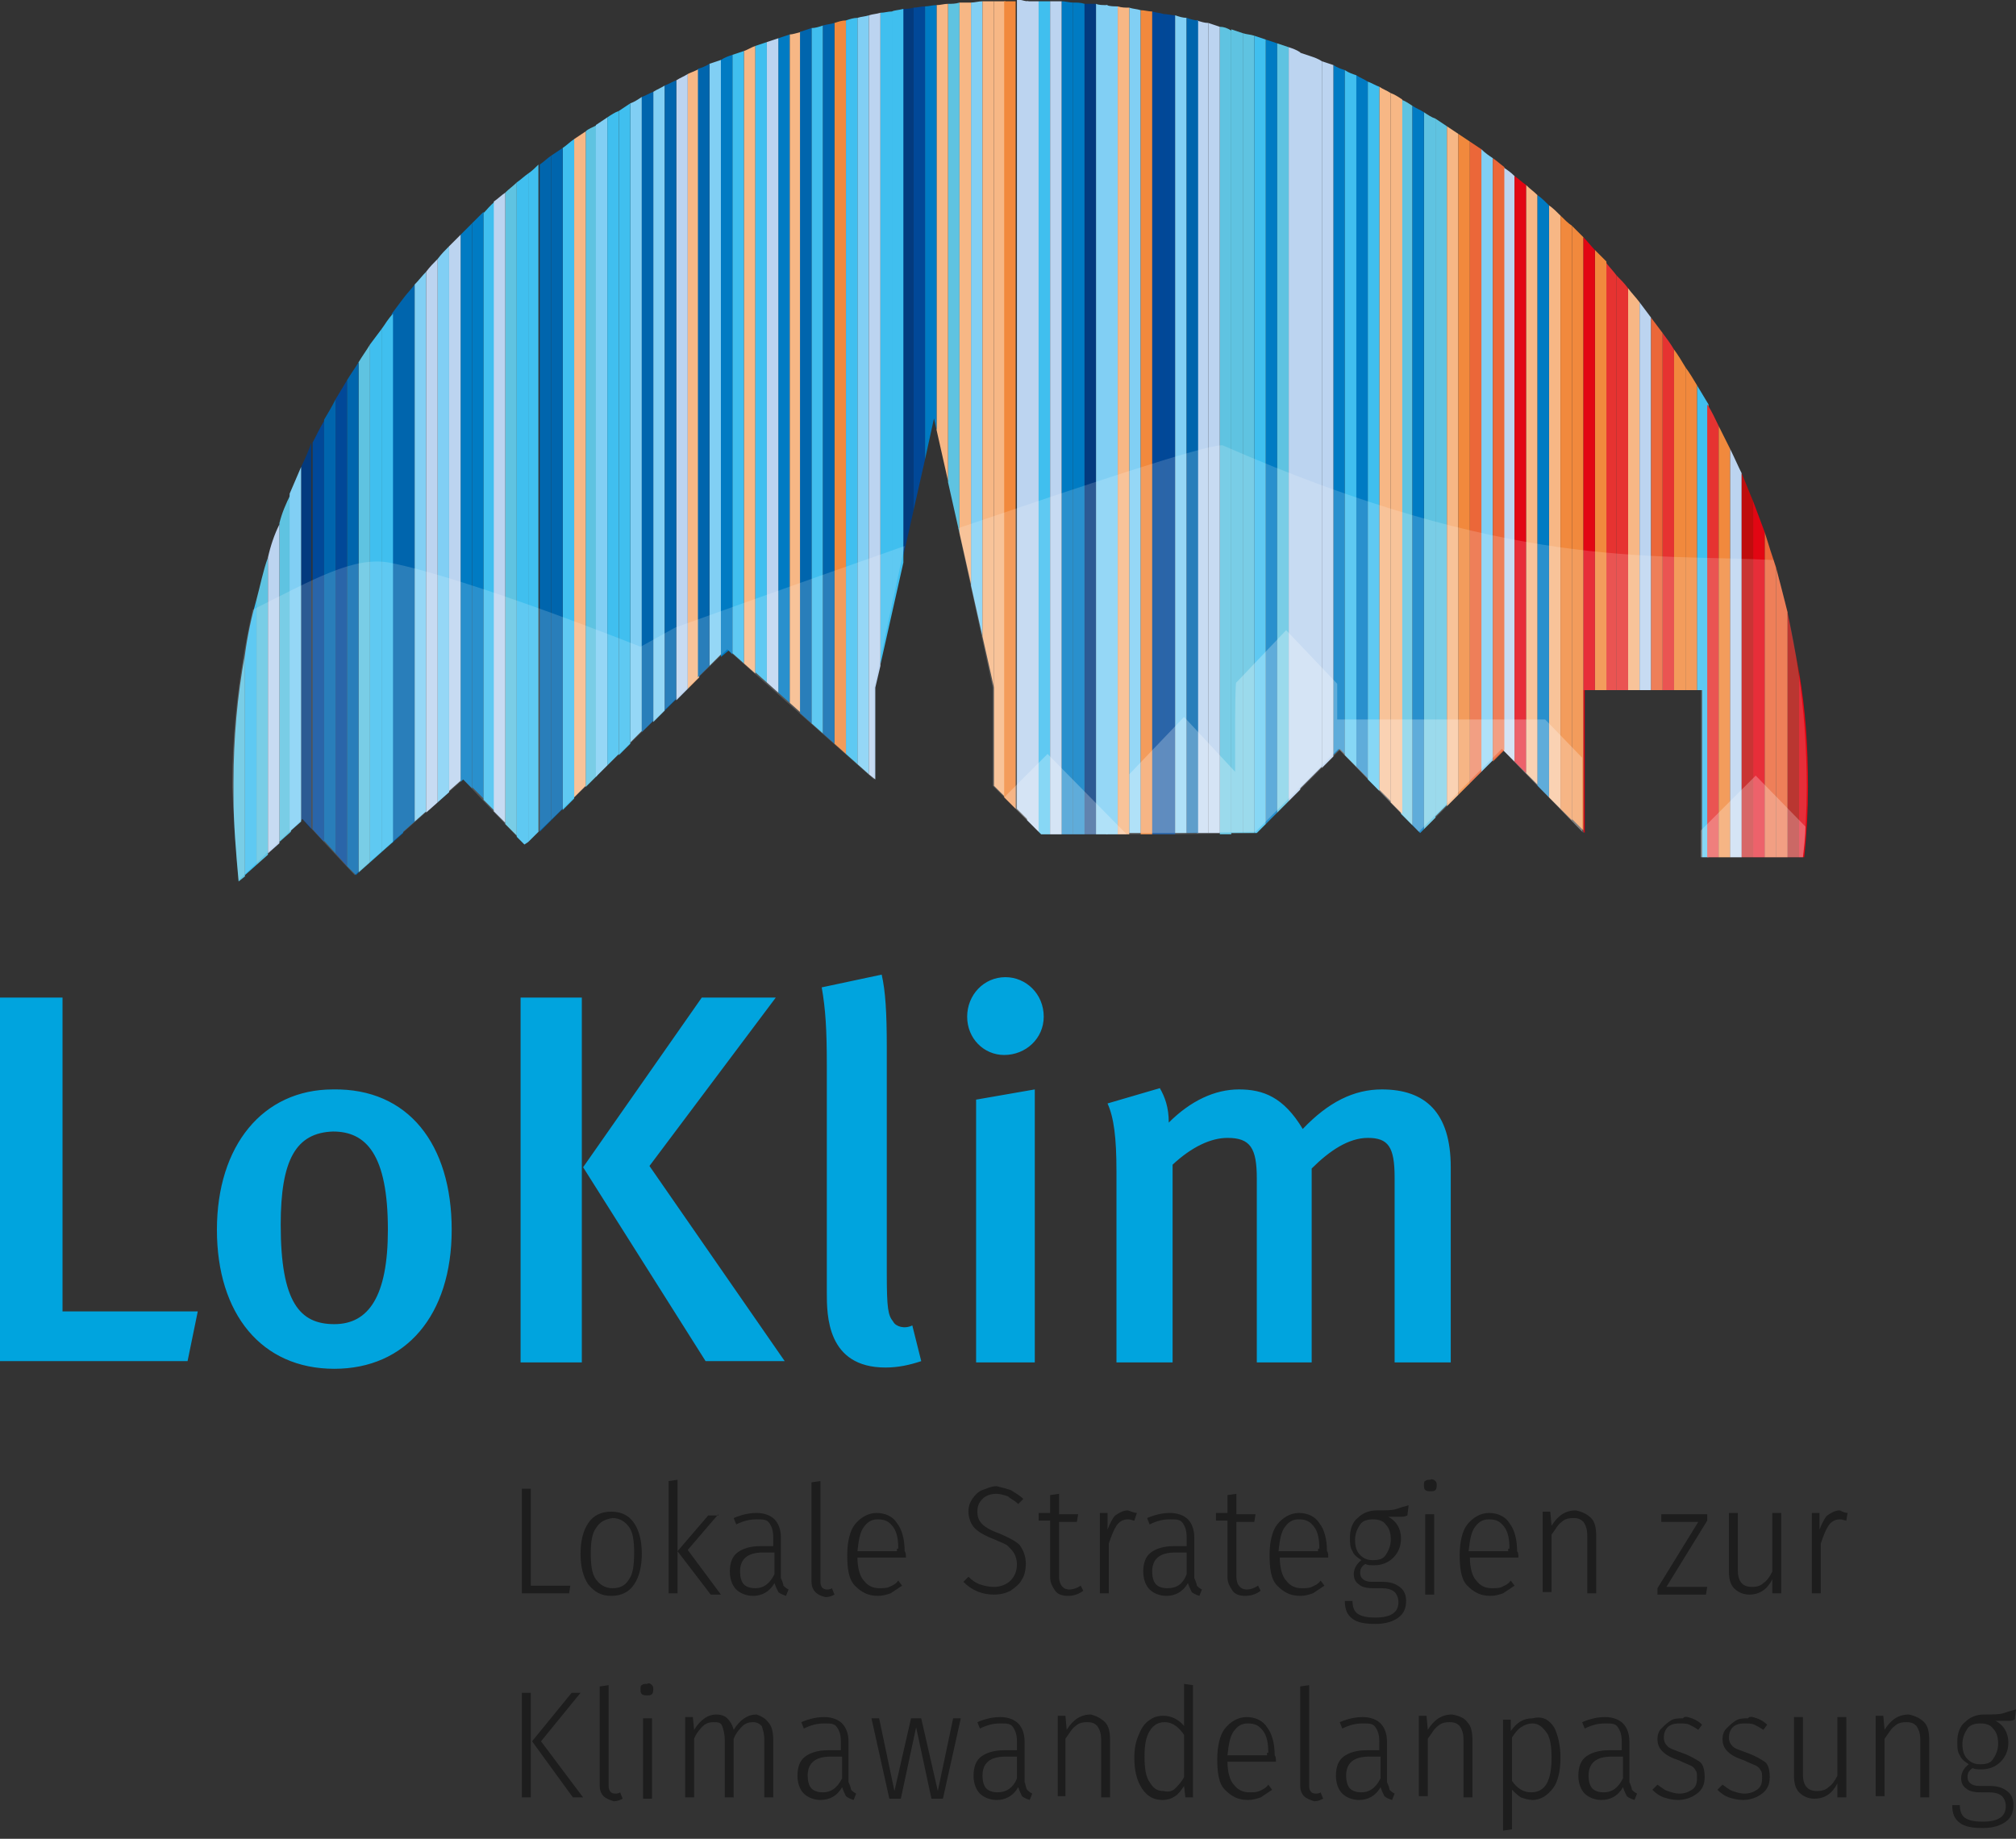 <svg width="228" height="208" viewBox="0 0 228 208" fill="none" xmlns="http://www.w3.org/2000/svg">
<rect x="0" y="0" width="228" height="208" fill="#333333" stroke="none"/>
<path d="M34.056 52.815V92.787L34.2 92.643L35.21 93.797V50.073C34.922 50.939 34.489 51.949 34.056 52.815Z" fill="#033A7E"/>
<path d="M35.354 50.073V93.797L36.653 95.24V47.62C36.22 48.342 35.787 49.208 35.354 50.073Z" fill="#014898"/>
<path d="M37.952 45.167V96.539L39.251 97.982V43.002C38.818 43.724 38.385 44.446 37.952 45.167Z" fill="#014898"/>
<path d="M44.301 35.499V95.385L45.6 94.23V33.767C45.167 34.344 44.734 34.922 44.301 35.499Z" fill="#0065AD"/>
<path d="M45.6 33.767V94.086L46.899 92.932V32.18C46.466 32.757 46.033 33.19 45.6 33.767Z" fill="#0065AD"/>
<path d="M52.094 26.552V88.458L52.382 88.17L53.392 89.18V25.253C52.959 25.686 52.526 26.119 52.094 26.552Z" fill="#007BC3"/>
<path d="M53.392 25.253V89.035L54.691 90.334V23.954C54.258 24.387 53.825 24.82 53.392 25.253Z" fill="#007BC3"/>
<path d="M88.025 4.329V78.357L89.324 79.511V3.896C88.891 4.04 88.458 4.185 88.025 4.329Z" fill="#007BC3"/>
<path d="M102.023 1.01V63.494L103.322 57.721V0.866C102.889 1.01 102.456 1.01 102.023 1.01Z" fill="#033A7E"/>
<path d="M103.321 0.866V57.721L104.62 51.949V0.721C104.187 0.721 103.754 0.866 103.321 0.866Z" fill="#014898"/>
<path d="M120.061 0.144V94.375H121.36V0.289C120.927 0.289 120.494 0.144 120.061 0.144Z" fill="#007BC3"/>
<path d="M121.359 0.289V94.375H122.658V0.433C122.225 0.289 121.792 0.289 121.359 0.289Z" fill="#007BC3"/>
<path d="M122.658 0.433V94.375H123.957V0.433C123.524 0.433 123.091 0.433 122.658 0.433Z" fill="#033A7E"/>
<path d="M130.306 1.299V94.375H131.605V1.587C131.172 1.443 130.739 1.443 130.306 1.299Z" fill="#014898"/>
<path d="M131.605 1.587V94.375H132.904V1.732C132.471 1.732 132.038 1.587 131.605 1.587Z" fill="#014898"/>
<path d="M143.149 4.473V93.22L144.448 91.921V4.906C144.015 4.762 143.582 4.618 143.149 4.473Z" fill="#007BC3"/>
<path d="M150.797 7.359V85.428L151.519 84.706L152.096 85.284V7.937C151.663 7.792 151.23 7.648 150.797 7.359Z" fill="#007BC3"/>
<path d="M153.395 8.514V86.727L154.694 88.025V9.236C154.261 8.947 153.828 8.803 153.395 8.514Z" fill="#007BC3"/>
<path d="M26.408 88.458V90.046C26.408 93.22 26.696 96.539 26.985 99.714L27.706 99.137V74.028C26.84 78.646 26.408 83.552 26.408 88.458Z" fill="#5FC3E1"/>
<path d="M29.005 67.823V97.838L30.304 96.684V63.061C29.727 64.648 29.438 66.236 29.005 67.823Z" fill="#5FC3E1"/>
<path d="M31.602 59.165V95.24L32.901 94.086V55.846C32.324 57 31.891 58.01 31.602 59.165Z" fill="#5FC3E1"/>
<path d="M40.549 40.982V98.704L41.848 97.549V38.962C41.415 39.684 40.982 40.261 40.549 40.982Z" fill="#5FC3E1"/>
<path d="M57.144 21.79V93.22L58.443 94.519V20.635C58.01 21.068 57.577 21.357 57.144 21.79Z" fill="#5FC3E1"/>
<path d="M66.235 14.863V89.035L67.534 87.737V14.142C66.957 14.43 66.524 14.575 66.235 14.863Z" fill="#5FC3E1"/>
<path d="M107.218 0.433V54.547L108.516 60.319V0.289C108.084 0.433 107.651 0.433 107.218 0.433Z" fill="#5FC3E1"/>
<path d="M137.954 3.03V94.375H139.253V3.463C138.82 3.175 138.387 3.03 137.954 3.03Z" fill="#5FC3E1"/>
<path d="M139.253 3.319V94.23H140.552V3.752C140.119 3.608 139.686 3.463 139.253 3.319Z" fill="#5FC3E1"/>
<path d="M140.552 3.752V94.23H141.851V4.04C141.418 3.896 140.985 3.896 140.552 3.752Z" fill="#5FC3E1"/>
<path d="M144.448 4.906V91.922L145.747 90.623V5.339C145.314 5.195 144.881 5.051 144.448 4.906Z" fill="#5FC3E1"/>
<path d="M158.446 11.256V92.066L159.744 93.365V11.977C159.311 11.689 158.878 11.4 158.446 11.256Z" fill="#5FC3E1"/>
<path d="M161.043 12.699V93.797L162.342 92.499V13.42C161.909 13.276 161.476 12.987 161.043 12.699Z" fill="#5FC3E1"/>
<path d="M162.342 13.42V92.354L163.641 91.056V14.286C163.208 13.997 162.775 13.709 162.342 13.42Z" fill="#5FC3E1"/>
<path d="M32.757 55.846V94.086L34.056 92.932V52.815C33.623 53.825 33.19 54.835 32.757 55.846Z" fill="#81CFF4"/>
<path d="M46.899 32.18V92.932L48.197 91.777V30.737C47.765 31.17 47.332 31.747 46.899 32.18Z" fill="#81CFF4"/>
<path d="M49.496 29.294V90.767L50.795 89.613V27.851C50.362 28.284 49.929 28.716 49.496 29.294Z" fill="#81CFF4"/>
<path d="M67.39 14.142V87.881L68.689 86.582V13.276C68.256 13.565 67.823 13.853 67.39 14.142Z" fill="#81CFF4"/>
<path d="M71.286 11.689V83.985L72.585 82.686V10.967C72.152 11.256 71.719 11.544 71.286 11.689Z" fill="#81CFF4"/>
<path d="M73.883 10.39V81.676L75.182 80.377V9.668C74.749 9.957 74.317 10.101 73.883 10.39Z" fill="#81CFF4"/>
<path d="M80.233 7.215V75.327L81.532 74.028V6.782C81.099 6.927 80.666 7.071 80.233 7.215Z" fill="#81CFF4"/>
<path d="M96.972 2.02V86.438L98.271 87.592V1.732C97.838 1.876 97.405 1.876 96.972 2.02Z" fill="#81CFF4"/>
<path d="M109.815 0.289V66.235L111.114 72.008V0.144C110.681 0.144 110.248 0.289 109.815 0.289Z" fill="#81CFF4"/>
<path d="M123.957 0.433V94.375H125.256V0.577C124.678 0.577 124.246 0.577 123.957 0.433Z" fill="#81CFF4"/>
<path d="M125.111 0.577V94.375H126.41V0.722C125.977 0.722 125.544 0.722 125.111 0.577Z" fill="#81CFF4"/>
<path d="M127.709 0.866V94.23H129.008V1.154C128.575 1.01 128.142 1.01 127.709 0.866Z" fill="#81CFF4"/>
<path d="M132.904 1.732V94.23H133.048H134.202V2.02C133.77 2.02 133.337 1.876 132.904 1.732Z" fill="#81CFF4"/>
<path d="M167.537 16.884V87.304L168.835 86.005V17.894C168.403 17.605 167.97 17.317 167.537 16.884Z" fill="#81CFF4"/>
<path d="M64.937 15.729V90.19L66.235 88.891V14.863C65.802 15.152 65.37 15.441 64.937 15.729Z" fill="#F7B785"/>
<path d="M77.78 8.37V77.924L79.078 76.625V7.792C78.501 8.081 78.068 8.225 77.78 8.37Z" fill="#F7B785"/>
<path d="M84.129 5.772V75.038L85.428 76.192V5.195C84.995 5.339 84.562 5.628 84.129 5.772Z" fill="#F7B785"/>
<path d="M89.324 3.896V79.511L90.623 80.666V3.608C90.046 3.752 89.613 3.896 89.324 3.896Z" fill="#F7B785"/>
<path d="M105.919 0.577V48.63L107.218 54.403V0.433C106.785 0.433 106.352 0.577 105.919 0.577Z" fill="#F7B785"/>
<path d="M108.516 0.289V60.319L109.815 66.091V0.289C109.382 0.289 108.949 0.289 108.516 0.289Z" fill="#F7B785"/>
<path d="M111.114 0.144V72.008L112.413 77.78V88.891V0.144C111.98 0.144 111.547 0.144 111.114 0.144Z" fill="#F7B785"/>
<path d="M112.413 0.144V88.891L113.711 90.19V0.144C113.134 0.144 112.701 0.144 112.413 0.144Z" fill="#F7B785"/>
<path d="M126.41 0.721V94.375H127.709V0.866C127.276 0.866 126.843 0.866 126.41 0.721Z" fill="#F7B785"/>
<path d="M155.992 9.813V89.324L157.291 90.623V10.534C156.858 10.245 156.425 10.101 155.992 9.813Z" fill="#F7B785"/>
<path d="M157.291 10.534V90.767L158.59 92.066V11.256C158.157 10.967 157.724 10.678 157.291 10.534Z" fill="#F7B785"/>
<path d="M163.64 14.286V91.2L164.939 89.901V15.152C164.506 14.863 164.073 14.575 163.64 14.286Z" fill="#F7B785"/>
<path d="M172.587 20.924V87.448L173.886 88.747V22.078C173.453 21.645 173.02 21.357 172.587 20.924Z" fill="#F7B785"/>
<path d="M175.185 23.233V90.19L176.483 91.489V24.387C176.051 23.954 175.618 23.521 175.185 23.233Z" fill="#F7B785"/>
<path d="M184.132 32.613V78.068H185.43V34.2C184.997 33.623 184.565 33.19 184.132 32.613Z" fill="#F7B785"/>
<path d="M27.706 74.028V98.992L29.005 97.838V67.823C28.428 69.843 27.995 71.863 27.706 74.028Z" fill="#40BFEF"/>
<path d="M41.848 38.962V97.549L43.147 96.395V37.23C42.714 37.808 42.281 38.385 41.848 38.962Z" fill="#40BFEF"/>
<path d="M43.147 37.23V96.395L44.446 95.24V35.499C43.868 36.076 43.58 36.653 43.147 37.23Z" fill="#40BFEF"/>
<path d="M54.691 24.099V90.478L55.99 91.777V22.8C55.413 23.233 55.124 23.666 54.691 24.099Z" fill="#40BFEF"/>
<path d="M58.443 20.635V94.663L59.309 95.529L59.742 95.24V19.625C59.309 19.914 58.876 20.347 58.443 20.635Z" fill="#40BFEF"/>
<path d="M59.742 19.625V95.241L60.896 94.086V18.615C60.608 18.904 60.175 19.337 59.742 19.625Z" fill="#40BFEF"/>
<path d="M63.638 16.739V91.633L64.937 90.334V15.729C64.504 16.018 64.071 16.451 63.638 16.739Z" fill="#40BFEF"/>
<path d="M68.689 13.276V86.582L69.987 85.284V12.554C69.554 12.699 69.121 12.987 68.689 13.276Z" fill="#40BFEF"/>
<path d="M69.987 12.554V85.428L71.286 84.129V11.688C70.853 11.977 70.42 12.266 69.987 12.554Z" fill="#40BFEF"/>
<path d="M82.83 6.205V73.884L84.129 75.038V5.772C83.696 5.916 83.263 6.061 82.83 6.205Z" fill="#40BFEF"/>
<path d="M85.428 5.195V76.048L86.727 77.203V4.762C86.294 4.906 85.861 5.051 85.428 5.195Z" fill="#40BFEF"/>
<path d="M91.777 3.175V81.82L93.076 82.975V2.886C92.643 3.03 92.21 3.175 91.777 3.175Z" fill="#40BFEF"/>
<path d="M95.673 2.309V85.284L96.972 86.438V2.02C96.539 2.02 96.106 2.165 95.673 2.309Z" fill="#40BFEF"/>
<path d="M99.57 1.443V75.182L100.868 69.41V1.299C100.435 1.299 100.003 1.443 99.57 1.443Z" fill="#40BFEF"/>
<path d="M100.868 1.299V69.41L102.167 63.638V1.01C101.59 1.154 101.157 1.154 100.868 1.299Z" fill="#40BFEF"/>
<path d="M117.463 0.144V94.086L117.752 94.375H118.762V0.144C118.329 0.144 117.896 0.144 117.463 0.144Z" fill="#40BFEF"/>
<path d="M141.851 4.04V94.23H142.139L143.149 93.22V4.473C142.716 4.329 142.283 4.185 141.851 4.04Z" fill="#40BFEF"/>
<path d="M152.096 7.937V85.428L153.395 86.727V8.514C152.962 8.37 152.529 8.225 152.096 7.937Z" fill="#40BFEF"/>
<path d="M154.694 9.235V88.17L155.992 89.468V9.813C155.56 9.668 155.127 9.38 154.694 9.235Z" fill="#40BFEF"/>
<path d="M191.924 43.58V78.068H192.501V96.972H193.223V45.744C192.79 45.023 192.357 44.301 191.924 43.58Z" fill="#40BFEF"/>
<path d="M181.534 29.582V78.068H182.833V31.17C182.4 30.592 181.967 30.16 181.534 29.582Z" fill="#E63331"/>
<path d="M182.833 31.17V78.068H184.132V32.613C183.699 32.035 183.266 31.602 182.833 31.17Z" fill="#E63331"/>
<path d="M188.028 37.663V78.068H189.327V39.539C188.894 38.818 188.461 38.24 188.028 37.663Z" fill="#E63331"/>
<path d="M193.078 45.744V96.972H194.377V48.197C193.944 47.332 193.656 46.61 193.078 45.744Z" fill="#E63331"/>
<path d="M94.375 2.597V84.129L95.673 85.284V2.309C95.24 2.309 94.808 2.453 94.375 2.597Z" fill="#F1893D"/>
<path d="M113.567 0.144V90.19L114.866 91.489V0.144C114.433 0.144 114 0.144 113.567 0.144Z" fill="#F1893D"/>
<path d="M129.008 1.154V94.375H130.306V1.299C129.873 1.299 129.44 1.154 129.008 1.154Z" fill="#F1893D"/>
<path d="M164.939 15.152V89.901L166.238 88.603V16.018C165.805 15.729 165.372 15.441 164.939 15.152Z" fill="#F1893D"/>
<path d="M176.484 24.387V91.489L177.782 92.787V25.542C177.349 25.253 176.916 24.82 176.484 24.387Z" fill="#F1893D"/>
<path d="M177.782 25.542V92.643L179.081 93.942V26.84C178.648 26.408 178.215 25.975 177.782 25.542Z" fill="#F1893D"/>
<path d="M180.38 28.284V78.068H181.678V29.582C181.246 29.149 180.813 28.716 180.38 28.284Z" fill="#F1893D"/>
<path d="M189.327 39.539V78.068H190.625V41.559C190.192 40.838 189.76 40.117 189.327 39.539Z" fill="#F1893D"/>
<path d="M190.625 41.559V78.068H191.924V43.58C191.491 42.858 191.058 42.137 190.625 41.559Z" fill="#F1893D"/>
<path d="M194.377 48.197V96.972H195.676V50.795C195.243 49.929 194.81 49.063 194.377 48.197Z" fill="#F1893D"/>
<path d="M30.304 63.061V96.539L31.602 95.385V59.309C31.025 60.463 30.592 61.762 30.304 63.061Z" fill="#BCD4F0"/>
<path d="M48.197 30.737V91.921L49.496 90.767V29.294C49.063 29.727 48.63 30.16 48.197 30.737Z" fill="#BCD4F0"/>
<path d="M50.795 27.851V89.468L52.094 88.314V26.552C51.661 26.985 51.228 27.418 50.795 27.851Z" fill="#BCD4F0"/>
<path d="M55.846 22.8V91.777L57.144 93.076V21.79C56.711 22.078 56.279 22.511 55.846 22.8Z" fill="#BCD4F0"/>
<path d="M76.481 9.091V79.223L77.78 77.924V8.37C77.347 8.658 76.914 8.802 76.481 9.091Z" fill="#BCD4F0"/>
<path d="M86.727 4.762V77.203L88.025 78.357V4.329C87.592 4.473 87.159 4.618 86.727 4.762Z" fill="#BCD4F0"/>
<path d="M98.271 1.732V87.592L98.992 88.17V77.78L99.57 75.327V1.443C99.137 1.587 98.704 1.587 98.271 1.732Z" fill="#BCD4F0"/>
<path d="M115.443 0C115.299 0 115.154 0 115.01 0V91.489L116.309 92.787V0.144C115.876 0.144 115.587 0 115.443 0Z" fill="#BCD4F0"/>
<path d="M116.165 0.144V92.787L117.463 94.086V0.144C117.03 0.144 116.597 0.144 116.165 0.144Z" fill="#BCD4F0"/>
<path d="M118.762 0.144V94.375H120.061V0.144C119.628 0.144 119.195 0.144 118.762 0.144Z" fill="#BCD4F0"/>
<path d="M135.357 2.309V94.23H136.656V2.597C136.223 2.597 135.79 2.453 135.357 2.309Z" fill="#BCD4F0"/>
<path d="M136.656 2.597V94.23H137.954V3.03C137.522 2.886 137.089 2.742 136.656 2.597Z" fill="#BCD4F0"/>
<path d="M145.747 5.339V90.623L147.046 89.324V5.916C146.613 5.628 146.18 5.484 145.747 5.339Z" fill="#BCD4F0"/>
<path d="M146.901 5.916V89.324L148.2 88.025V6.349C147.767 6.205 147.334 6.061 146.901 5.916Z" fill="#BCD4F0"/>
<path d="M148.2 6.349V88.025L149.499 86.727V6.927C149.066 6.638 148.633 6.494 148.2 6.349Z" fill="#BCD4F0"/>
<path d="M149.499 6.927V86.871L150.797 85.572V7.359C150.365 7.215 149.932 7.071 149.499 6.927Z" fill="#BCD4F0"/>
<path d="M169.99 18.904V84.851L171.289 86.149V19.914C170.856 19.481 170.423 19.192 169.99 18.904Z" fill="#BCD4F0"/>
<path d="M185.43 34.2V78.068H186.729V35.932C186.296 35.354 185.863 34.777 185.43 34.2Z" fill="#BCD4F0"/>
<path d="M195.676 50.795V96.972H196.975V53.537C196.542 52.671 196.109 51.661 195.676 50.795Z" fill="#BCD4F0"/>
<path d="M196.975 53.537V96.972H198.273V56.711C197.84 55.701 197.408 54.547 196.975 53.537Z" fill="#BF0D0D"/>
<path d="M186.729 35.932V78.068H188.028V37.663C187.595 37.086 187.162 36.509 186.729 35.932Z" fill="#EB6739"/>
<path d="M166.238 16.018V88.603L167.537 87.304V16.884C167.104 16.595 166.671 16.306 166.238 16.018Z" fill="#EB6739"/>
<path d="M168.835 17.894V86.149L170.134 84.851V18.904C169.557 18.471 169.268 18.182 168.835 17.894Z" fill="#EB6739"/>
<path d="M199.572 60.175V96.972H200.871V64.215C200.438 62.916 200.005 61.618 199.572 60.175Z" fill="#EB6739"/>
<path d="M200.871 64.215V96.972H202.17V69.266C201.737 67.534 201.304 65.947 200.871 64.215Z" fill="#EB6739"/>
<path d="M202.17 69.266V96.972H203.468V76.048C203.035 73.739 202.602 71.575 202.17 69.266Z" fill="#AD0F0A"/>
<path d="M171.289 19.914V86.149L172.587 87.448V20.924C172.154 20.635 171.722 20.203 171.289 19.914Z" fill="#E20613"/>
<path d="M179.081 26.84V94.086L179.225 94.23V78.068H180.38V28.284C179.947 27.851 179.514 27.273 179.081 26.84Z" fill="#E20613"/>
<path d="M198.273 56.711V96.972H199.572V60.175C199.139 59.02 198.706 57.866 198.273 56.711Z" fill="#E20613"/>
<path d="M203.468 96.972H204.046C204.334 94.375 204.479 91.633 204.479 89.035C204.479 84.562 204.19 80.233 203.468 76.048V96.972Z" fill="#E20613"/>
<path d="M36.653 47.476V95.096L37.952 96.539V45.167C37.519 46.033 37.086 46.754 36.653 47.476Z" fill="#0065AD"/>
<path d="M39.251 43.003V97.982L40.261 98.992L40.549 98.704V40.982C40.117 41.704 39.684 42.281 39.251 43.003Z" fill="#0065AD"/>
<path d="M61.041 18.615V94.086L62.339 92.787V17.605C61.906 17.894 61.473 18.327 61.041 18.615Z" fill="#0065AD"/>
<path d="M62.339 17.605V92.787L63.638 91.489V16.739C63.205 17.028 62.772 17.316 62.339 17.605Z" fill="#0065AD"/>
<path d="M72.585 10.967V82.83L73.883 81.532V10.39C73.451 10.534 73.018 10.823 72.585 10.967Z" fill="#0065AD"/>
<path d="M75.182 9.668V80.377L76.481 79.079V9.091C76.048 9.235 75.615 9.524 75.182 9.668Z" fill="#0065AD"/>
<path d="M78.934 7.792V76.625L80.233 75.326V7.215C79.8 7.504 79.367 7.648 78.934 7.792Z" fill="#0065AD"/>
<path d="M81.532 6.782V74.316L82.397 73.595L82.83 74.028V6.205C82.397 6.349 81.965 6.494 81.532 6.782Z" fill="#007BC3"/>
<path d="M90.478 3.608V80.666L91.777 81.82V3.175C91.344 3.319 90.911 3.463 90.478 3.608Z" fill="#0065AD"/>
<path d="M93.076 2.886V82.975L94.375 84.129V2.597C93.942 2.742 93.509 2.742 93.076 2.886Z" fill="#0065AD"/>
<path d="M104.62 0.722V51.949L105.63 47.332L105.919 48.63V0.577C105.486 0.577 105.053 0.722 104.62 0.722Z" fill="#007BC3"/>
<path d="M134.203 2.02V94.23H135.501V2.309C135.068 2.309 134.635 2.165 134.203 2.02Z" fill="#0065AD"/>
<path d="M159.744 11.977V93.365L160.61 94.23L161.043 93.797V12.699C160.61 12.41 160.177 12.266 159.744 11.977Z" fill="#007BC3"/>
<path d="M173.886 22.078V88.891L175.185 90.19V23.233C174.752 22.8 174.319 22.367 173.886 22.078Z" fill="#007BC3"/>
<g opacity="0.4">
<path opacity="0.4" d="M26.985 99.57L34.2 92.643L40.117 98.993L52.382 88.17L59.309 95.529L59.742 95.241L82.253 73.451L98.848 88.17V77.78L102.311 61.762C88.747 66.524 76.337 70.998 76.337 70.998L72.441 73.162C72.441 73.162 52.959 65.37 44.013 63.638C39.972 62.916 35.499 65.514 28.572 68.977C27.129 75.471 26.263 82.109 26.263 89.035C26.408 92.643 26.696 96.106 26.985 99.57Z" fill="white"/>
<path opacity="0.4" d="M108.372 59.742L112.268 77.78V88.891L117.752 94.375H133.048L142.139 94.23L151.519 84.851L160.61 94.23L169.99 84.851L179.081 94.23V78.068H192.357V96.972H203.901C204.19 94.375 204.334 91.633 204.334 89.035C204.334 80.089 203.035 71.43 200.582 63.349C186.585 62.628 170.567 64.504 138.243 50.362C136.079 50.362 122.37 54.98 108.372 59.742Z" fill="white"/>
</g>
<g opacity="0.5">
<path opacity="0.5" d="M113.567 90.19L117.752 94.375H127.42L118.473 85.284L113.567 90.19Z" fill="white"/>
<path opacity="0.5" d="M204.19 93.509L198.562 87.737L192.357 93.942V96.972H203.901C204.046 95.818 204.19 94.663 204.19 93.509Z" fill="white"/>
<path opacity="0.5" d="M174.752 81.387H155.127H151.23V77.347L145.458 71.286L139.83 77.203C139.83 77.203 139.686 76.337 139.686 83.408V87.304L133.914 81.099L127.709 87.592V94.23H132.904L141.995 94.086L151.375 84.706L160.466 94.086L169.846 84.706L178.937 94.086V85.716L174.752 81.387Z" fill="white"/>
</g>
<path d="M21.213 153.972H0V112.846H7.071V148.344H22.367L21.213 153.972ZM51.084 139.109C51.084 148.777 45.889 154.838 37.808 154.838C29.582 154.838 24.532 148.633 24.532 139.109C24.532 129.585 29.727 123.235 37.663 123.235C46.177 123.091 51.084 129.441 51.084 139.109ZM31.747 138.532C31.747 147.334 33.911 149.787 37.808 149.787C41.704 149.787 43.868 146.613 43.868 139.109C43.868 130.595 41.415 127.997 37.663 127.997C33.478 128.142 31.747 131.172 31.747 138.532ZM58.876 153.972V112.846H65.802V154.116H58.876V153.972ZM87.737 112.846L73.451 131.894L88.747 153.972H79.8L65.947 132.038L79.367 112.846H87.737ZM100.147 154.694C93.509 154.694 93.509 148.777 93.509 146.18V120.494C93.509 116.453 93.365 114.144 92.932 111.691L99.714 110.248C100.147 112.124 100.291 114.577 100.291 118.473V144.015C100.291 148.056 100.435 148.777 101.013 149.499C101.301 150.076 102.311 150.365 103.177 149.932L104.187 153.972C102.889 154.405 101.59 154.694 100.147 154.694ZM109.382 115.01C109.382 112.557 111.258 110.537 113.711 110.537C116.02 110.537 118.041 112.413 118.041 115.01C118.041 117.463 116.02 119.339 113.567 119.339C111.258 119.339 109.382 117.463 109.382 115.01ZM110.392 153.972V124.39L117.03 123.235V154.116H110.392V153.972ZM157.724 153.972V133.192C157.724 129.729 157.003 128.719 154.694 128.719C152.529 128.719 150.365 130.162 148.344 132.182V154.116H142.139V133.337C142.139 129.873 141.418 128.719 138.82 128.719C136.944 128.719 134.78 129.729 132.615 131.749V154.116H126.266V132.471C126.266 128.719 125.977 126.41 125.256 124.823L131.172 123.091C131.749 124.101 132.182 125.256 132.182 126.987C134.635 124.534 137.377 123.235 140.119 123.235C142.861 123.235 145.17 124.101 147.334 127.709C150.22 124.678 153.106 123.235 156.281 123.235C161.187 123.235 164.073 125.833 164.073 132.038V154.116H157.724V153.972Z" fill="#00A4DE"/>
<path d="M60.03 168.402V179.37H64.504L64.359 180.235H59.02V168.402H60.03Z" fill="#1D1D1D"/>
<path d="M71.719 172.299C72.296 173.165 72.585 174.319 72.585 175.762C72.585 177.205 72.296 178.359 71.719 179.225C71.142 180.091 70.276 180.524 69.121 180.524C67.967 180.524 67.246 180.091 66.524 179.225C65.947 178.359 65.658 177.205 65.658 175.762C65.658 174.319 65.947 173.165 66.524 172.299C67.101 171.433 67.967 171 69.121 171C70.276 171 71.142 171.433 71.719 172.299ZM67.39 172.876C66.957 173.453 66.813 174.463 66.813 175.762C66.813 177.061 66.957 178.071 67.39 178.648C67.823 179.225 68.4 179.658 69.266 179.658C70.132 179.658 70.709 179.37 71.142 178.648C71.575 178.071 71.719 177.061 71.719 175.618C71.719 174.319 71.575 173.309 71.142 172.732C70.709 172.154 70.132 171.722 69.266 171.722C68.4 171.866 67.823 172.154 67.39 172.876Z" fill="#1D1D1D"/>
<path d="M76.625 167.392V180.235H75.615V167.537L76.625 167.392ZM81.243 171.289L77.78 175.329L81.532 180.38H80.377L76.625 175.473L80.089 171.433H81.243V171.289Z" fill="#1D1D1D"/>
<path d="M88.603 179.37C88.747 179.514 88.891 179.658 89.18 179.803L88.891 180.524C88.458 180.38 88.17 180.235 88.025 180.091C87.881 179.803 87.737 179.514 87.592 179.081C87.015 180.091 86.149 180.524 85.139 180.524C84.418 180.524 83.696 180.235 83.263 179.803C82.83 179.37 82.542 178.648 82.542 177.782C82.542 176.772 82.83 176.051 83.408 175.618C83.985 175.185 84.851 174.896 86.005 174.896H87.448V173.886C87.448 173.165 87.304 172.732 87.015 172.299C86.727 171.866 86.294 171.866 85.572 171.866C84.851 171.866 84.129 172.01 83.263 172.443L82.975 171.722C83.985 171.289 84.851 171.144 85.572 171.144C86.438 171.144 87.159 171.433 87.592 171.866C88.025 172.299 88.314 173.02 88.314 173.886V178.504C88.458 178.792 88.603 179.225 88.603 179.37ZM87.592 178.071V175.618H86.294C84.562 175.618 83.696 176.339 83.696 177.782C83.696 178.359 83.841 178.937 84.129 179.225C84.418 179.514 84.851 179.658 85.428 179.658C86.294 179.658 87.015 179.225 87.592 178.071Z" fill="#1D1D1D"/>
<path d="M92.21 180.091C91.922 179.803 91.777 179.37 91.777 178.937V167.681L92.787 167.537V178.937C92.787 179.514 93.076 179.803 93.509 179.803C93.653 179.803 93.942 179.803 94.086 179.658L94.375 180.38C94.086 180.524 93.797 180.668 93.365 180.668C92.787 180.524 92.499 180.38 92.21 180.091Z" fill="#1D1D1D"/>
<path d="M102.456 176.195H96.972C96.972 177.349 97.261 178.359 97.694 178.792C98.127 179.37 98.704 179.658 99.425 179.658C99.858 179.658 100.291 179.658 100.58 179.514C100.868 179.37 101.301 179.225 101.59 178.792L102.023 179.37C101.59 179.658 101.157 179.947 100.724 180.235C100.291 180.38 99.858 180.524 99.281 180.524C98.127 180.524 97.405 180.091 96.684 179.37C95.962 178.648 95.818 177.349 95.818 175.906C95.818 174.463 96.106 173.165 96.684 172.443C97.261 171.722 98.127 171.144 99.137 171.144C100.147 171.144 101.013 171.577 101.446 172.299C102.023 173.02 102.311 174.175 102.311 175.473C102.456 175.618 102.456 175.906 102.456 176.195ZM101.59 175.185C101.59 174.175 101.446 173.309 101.013 172.732C100.58 172.154 100.147 171.866 99.281 171.866C98.559 171.866 98.127 172.154 97.694 172.732C97.261 173.309 97.117 174.175 96.972 175.473H101.446V175.185H101.59Z" fill="#1D1D1D"/>
<path d="M114.289 168.547C114.721 168.835 115.299 169.124 115.732 169.557L115.154 170.134C114.721 169.701 114.289 169.557 114 169.268C113.567 169.124 113.134 168.98 112.701 168.98C112.124 168.98 111.547 169.124 111.114 169.557C110.681 169.99 110.537 170.423 110.537 171C110.537 171.577 110.681 172.01 111.114 172.443C111.403 172.732 112.124 173.165 112.99 173.453C114 173.886 114.866 174.319 115.299 174.752C115.732 175.329 116.02 176.051 116.02 176.916C116.02 177.494 115.876 178.215 115.587 178.648C115.299 179.225 114.866 179.514 114.289 179.947C113.711 180.235 113.134 180.38 112.413 180.38C111.114 180.38 109.959 179.947 108.949 178.937L109.527 178.359C109.959 178.792 110.392 179.081 110.825 179.225C111.258 179.37 111.835 179.514 112.413 179.514C113.134 179.514 113.856 179.225 114.289 178.792C114.721 178.359 115.01 177.782 115.01 176.916C115.01 176.484 114.866 176.051 114.721 175.762C114.577 175.473 114.289 175.185 114 174.896C113.711 174.608 113.134 174.463 112.557 174.175C111.403 173.742 110.681 173.309 110.248 172.876C109.815 172.443 109.527 171.721 109.527 171C109.527 170.423 109.671 169.99 109.959 169.557C110.248 169.124 110.681 168.691 111.114 168.547C111.547 168.402 112.124 168.114 112.701 168.114C113.278 168.258 113.856 168.402 114.289 168.547Z" fill="#1D1D1D"/>
<path d="M122.514 179.947C121.937 180.38 121.36 180.524 120.782 180.524C120.205 180.524 119.628 180.38 119.339 179.947C119.051 179.514 118.762 179.081 118.762 178.359V172.01H117.463V171.144H118.762V169.124L119.772 168.98V171.289H121.937L121.792 172.154H119.772V178.359C119.772 179.225 120.205 179.802 120.927 179.802C121.36 179.802 121.792 179.658 122.225 179.37L122.514 179.947Z" fill="#1D1D1D"/>
<path d="M128.575 171.144L128.286 172.01C128.142 172.01 127.853 171.866 127.565 171.866C126.987 171.866 126.554 172.154 126.266 172.587C125.977 173.02 125.689 173.742 125.4 174.608V180.235H124.39V171.144H125.256V173.02C125.544 172.299 125.833 171.721 126.122 171.433C126.554 171.144 126.987 170.856 127.565 170.856C127.997 171 128.286 171.144 128.575 171.144Z" fill="#1D1D1D"/>
<path d="M135.357 179.37C135.501 179.514 135.646 179.658 135.934 179.803L135.646 180.524C135.213 180.38 134.924 180.235 134.78 180.091C134.636 179.803 134.491 179.514 134.347 179.081C133.77 180.091 132.904 180.524 131.894 180.524C131.172 180.524 130.451 180.235 130.018 179.803C129.585 179.37 129.296 178.648 129.296 177.782C129.296 176.772 129.585 176.051 130.162 175.618C130.739 175.185 131.605 174.896 132.76 174.896H134.203V173.886C134.203 173.165 134.058 172.732 133.77 172.299C133.481 171.866 133.048 171.866 132.327 171.866C131.605 171.866 130.884 172.01 130.018 172.443L129.729 171.722C130.739 171.289 131.605 171.144 132.327 171.144C133.192 171.144 133.914 171.433 134.347 171.866C134.78 172.299 135.068 173.02 135.068 173.886V178.504C135.213 178.792 135.357 179.225 135.357 179.37ZM134.203 178.071V175.618H132.904C131.172 175.618 130.306 176.339 130.306 177.782C130.306 178.359 130.451 178.937 130.739 179.225C131.028 179.514 131.461 179.658 132.038 179.658C133.048 179.658 133.77 179.225 134.203 178.071Z" fill="#1D1D1D"/>
<path d="M142.572 179.947C141.995 180.38 141.418 180.524 140.841 180.524C140.263 180.524 139.686 180.38 139.398 179.947C139.109 179.514 138.82 179.081 138.82 178.359V172.01H137.522V171.144H138.82V169.124L139.83 168.98V171.289H141.995L141.851 172.154H139.83V178.359C139.83 179.225 140.263 179.802 140.985 179.802C141.418 179.802 141.851 179.658 142.284 179.37L142.572 179.947Z" fill="#1D1D1D"/>
<path d="M150.22 176.195H144.737C144.737 177.349 145.025 178.359 145.458 178.792C145.891 179.37 146.468 179.658 147.19 179.658C147.623 179.658 148.056 179.658 148.344 179.514C148.633 179.37 149.066 179.225 149.354 178.792L149.787 179.37C149.354 179.658 148.922 179.947 148.489 180.235C148.056 180.38 147.623 180.524 147.046 180.524C145.891 180.524 145.17 180.091 144.448 179.37C143.727 178.648 143.582 177.349 143.582 175.906C143.582 174.463 143.871 173.165 144.448 172.443C145.025 171.722 145.891 171.144 146.901 171.144C147.911 171.144 148.777 171.577 149.21 172.299C149.787 173.02 150.076 174.175 150.076 175.473C150.22 175.618 150.22 175.906 150.22 176.195ZM149.21 175.185C149.21 174.175 149.066 173.309 148.633 172.732C148.2 172.154 147.767 171.866 146.901 171.866C146.18 171.866 145.747 172.154 145.314 172.732C144.881 173.309 144.737 174.175 144.592 175.473H149.066V175.185H149.21Z" fill="#1D1D1D"/>
<path d="M159.167 171.433C158.879 171.577 158.59 171.577 158.301 171.577C158.013 171.577 157.58 171.577 157.003 171.577C157.868 172.01 158.446 172.876 158.446 174.03C158.446 174.896 158.157 175.618 157.58 176.195C157.003 176.772 156.281 177.061 155.415 177.061C154.982 177.061 154.694 177.061 154.405 176.916C153.972 177.205 153.828 177.494 153.828 177.927C153.828 178.504 154.261 178.937 155.127 178.937H156.281C157.147 178.937 157.724 179.081 158.301 179.514C158.879 179.947 159.023 180.524 159.023 181.101C159.023 181.967 158.734 182.544 158.157 182.977C157.58 183.41 156.714 183.699 155.56 183.699C154.405 183.699 153.539 183.554 152.962 183.121C152.385 182.689 152.096 182.111 152.096 181.101H152.962C152.962 181.678 153.106 182.256 153.539 182.544C153.972 182.833 154.549 182.977 155.56 182.977C157.291 182.977 158.157 182.4 158.157 181.246C158.157 180.813 158.013 180.38 157.724 180.091C157.435 179.802 156.858 179.658 156.281 179.658H155.271C154.549 179.658 153.972 179.514 153.684 179.225C153.251 178.937 153.106 178.504 153.106 178.071C153.106 177.494 153.395 176.916 153.972 176.483C153.539 176.195 153.106 175.906 152.962 175.473C152.673 175.04 152.673 174.608 152.673 173.886C152.673 173.02 152.962 172.154 153.539 171.721C154.117 171.144 154.838 170.856 155.704 170.856C156.714 170.856 157.435 170.856 157.868 170.711C158.301 170.567 158.734 170.423 159.311 170.278L159.167 171.433ZM153.828 172.443C153.539 172.876 153.251 173.453 153.251 174.175C153.251 174.896 153.395 175.473 153.828 175.906C154.261 176.339 154.694 176.483 155.271 176.483C155.992 176.483 156.425 176.339 156.714 175.906C157.003 175.473 157.291 174.896 157.291 174.175C157.291 173.453 157.147 172.876 156.714 172.443C156.425 172.01 155.848 171.866 155.271 171.866C154.694 171.866 154.117 172.01 153.828 172.443Z" fill="#1D1D1D"/>
<path d="M162.342 167.537C162.486 167.681 162.486 167.825 162.486 167.97C162.486 168.114 162.486 168.402 162.342 168.547C162.198 168.691 162.053 168.691 161.765 168.691C161.62 168.691 161.332 168.691 161.187 168.547C161.043 168.402 161.043 168.258 161.043 167.97C161.043 167.825 161.043 167.537 161.187 167.537C161.332 167.392 161.476 167.392 161.765 167.392C161.909 167.248 162.198 167.392 162.342 167.537ZM162.198 171.289V180.38H161.187V171.289H162.198Z" fill="#1D1D1D"/>
<path d="M171.722 176.195H166.238C166.238 177.349 166.527 178.359 166.96 178.792C167.392 179.37 167.97 179.658 168.691 179.658C169.124 179.658 169.557 179.658 169.846 179.514C170.134 179.37 170.567 179.225 170.856 178.792L171.289 179.37C170.856 179.658 170.423 179.947 169.99 180.235C169.557 180.38 169.124 180.524 168.547 180.524C167.392 180.524 166.671 180.091 165.949 179.37C165.228 178.648 165.084 177.349 165.084 175.906C165.084 174.463 165.372 173.165 165.949 172.443C166.527 171.722 167.392 171.144 168.403 171.144C169.413 171.144 170.278 171.577 170.711 172.299C171.289 173.02 171.577 174.175 171.577 175.473C171.722 175.618 171.722 175.906 171.722 176.195ZM170.711 175.185C170.711 174.175 170.567 173.309 170.134 172.732C169.701 172.154 169.268 171.866 168.403 171.866C167.681 171.866 167.248 172.154 166.815 172.732C166.382 173.309 166.238 174.175 166.094 175.473H170.567V175.185H170.711Z" fill="#1D1D1D"/>
<path d="M179.947 171.721C180.38 172.154 180.524 172.876 180.524 173.742V180.235H179.514V173.742C179.514 173.02 179.37 172.587 179.081 172.154C178.792 171.866 178.504 171.721 177.927 171.721C177.349 171.721 176.916 171.866 176.628 172.154C176.195 172.443 175.906 173.02 175.473 173.597V180.091H174.463V171H175.329L175.473 172.587C176.195 171.433 177.061 170.856 178.215 170.856C178.937 171 179.514 171.289 179.947 171.721Z" fill="#1D1D1D"/>
<path d="M193.079 171.289V172.01L188.461 179.514H193.079L192.934 180.38H187.451V179.658L192.068 172.154H187.884V171.289H193.079Z" fill="#1D1D1D"/>
<path d="M201.304 180.235H200.438V178.648C199.861 179.803 198.995 180.38 197.84 180.38C197.119 180.38 196.542 180.091 196.109 179.658C195.676 179.225 195.532 178.504 195.532 177.782V171.144H196.542V177.638C196.542 178.937 197.119 179.514 198.129 179.514C198.706 179.514 199.139 179.37 199.428 179.081C199.861 178.792 200.149 178.359 200.438 177.782V171.144H201.448V180.235H201.304Z" fill="#1D1D1D"/>
<path d="M208.952 171.144L208.808 172.01C208.663 172.01 208.375 171.866 208.086 171.866C207.509 171.866 207.076 172.154 206.787 172.587C206.499 173.02 206.21 173.742 205.921 174.608V180.235H204.911V171.144H205.777V173.02C206.066 172.299 206.354 171.721 206.643 171.433C207.076 171.144 207.509 170.856 208.086 170.856C208.375 171 208.663 171.144 208.952 171.144Z" fill="#1D1D1D"/>
<path d="M60.03 191.491V203.324H59.02V191.491H60.03ZM65.658 191.491L61.185 196.975L65.947 203.324H64.792L60.175 196.975L64.648 191.491H65.658Z" fill="#1D1D1D"/>
<path d="M68.256 203.18C67.967 202.891 67.823 202.458 67.823 202.025V190.77L68.833 190.625V202.025C68.833 202.602 69.121 202.891 69.554 202.891C69.699 202.891 69.987 202.891 70.132 202.747L70.42 203.468C70.132 203.613 69.843 203.757 69.41 203.757C68.977 203.613 68.544 203.468 68.256 203.18Z" fill="#1D1D1D"/>
<path d="M73.739 190.625C73.884 190.77 73.884 190.914 73.884 191.058C73.884 191.202 73.884 191.491 73.739 191.635C73.595 191.78 73.451 191.78 73.162 191.78C73.018 191.78 72.729 191.78 72.585 191.635C72.441 191.491 72.441 191.347 72.441 191.058C72.441 190.914 72.441 190.625 72.585 190.625C72.729 190.481 72.874 190.481 73.162 190.481C73.451 190.337 73.595 190.481 73.739 190.625ZM73.739 194.377V203.468H72.729V194.377H73.739Z" fill="#1D1D1D"/>
<path d="M86.871 194.81C87.304 195.243 87.448 195.964 87.448 196.83V203.324H86.438V196.83C86.438 196.109 86.294 195.676 86.149 195.243C85.861 194.954 85.572 194.81 85.139 194.81C84.706 194.81 84.273 194.954 83.985 195.243C83.696 195.532 83.263 195.964 82.975 196.686V203.324H81.965V196.83C81.965 196.109 81.82 195.676 81.676 195.243C81.532 194.81 81.099 194.81 80.666 194.81C80.233 194.81 79.8 194.954 79.511 195.243C79.223 195.532 78.79 195.964 78.501 196.686V203.324H77.491V194.233H78.357L78.501 195.676C79.223 194.521 80.089 193.944 80.954 193.944C81.532 193.944 81.965 194.089 82.253 194.377C82.542 194.666 82.83 195.099 82.975 195.676C83.696 194.521 84.562 193.944 85.572 193.944C86.005 194.089 86.582 194.377 86.871 194.81Z" fill="#1D1D1D"/>
<path d="M96.251 202.458C96.395 202.602 96.539 202.747 96.828 202.891L96.539 203.613C96.106 203.468 95.818 203.324 95.673 203.18C95.529 202.891 95.385 202.602 95.24 202.17C94.663 203.18 93.797 203.613 92.787 203.613C92.066 203.613 91.344 203.324 90.911 202.891C90.478 202.458 90.19 201.737 90.19 200.871C90.19 199.861 90.478 199.139 91.056 198.706C91.633 198.273 92.499 197.985 93.653 197.985H95.096V196.975C95.096 196.253 94.952 195.82 94.663 195.387C94.375 194.954 93.942 194.954 93.22 194.954C92.499 194.954 91.777 195.099 90.911 195.532L90.623 194.81C91.633 194.377 92.499 194.233 93.22 194.233C94.086 194.233 94.808 194.521 95.24 194.954C95.673 195.387 95.962 196.109 95.962 196.975V201.592C96.106 201.881 96.251 202.314 96.251 202.458ZM95.24 201.159V198.706H93.942C92.21 198.706 91.344 199.428 91.344 200.871C91.344 201.448 91.489 202.025 91.777 202.314C92.066 202.602 92.499 202.747 93.076 202.747C93.942 202.747 94.663 202.314 95.24 201.159Z" fill="#1D1D1D"/>
<path d="M108.661 194.377L106.641 203.468H105.342L103.61 195.387L101.879 203.468H100.58L98.56 194.377H99.425L101.157 202.602L103.033 194.377H104.187L106.063 202.602L107.795 194.377H108.661Z" fill="#1D1D1D"/>
<path d="M116.165 202.458C116.309 202.602 116.453 202.747 116.742 202.891L116.453 203.613C116.02 203.468 115.732 203.324 115.587 203.18C115.443 202.891 115.299 202.602 115.155 202.17C114.577 203.18 113.711 203.613 112.701 203.613C111.98 203.613 111.258 203.324 110.825 202.891C110.392 202.458 110.104 201.737 110.104 200.871C110.104 199.861 110.392 199.139 110.97 198.706C111.547 198.273 112.413 197.985 113.567 197.985H115.01V196.975C115.01 196.253 114.866 195.82 114.577 195.387C114.289 194.954 113.856 194.954 113.134 194.954C112.413 194.954 111.691 195.099 110.825 195.532L110.537 194.81C111.547 194.377 112.413 194.233 113.134 194.233C114 194.233 114.722 194.521 115.155 194.954C115.587 195.387 115.876 196.109 115.876 196.975V201.592C116.02 201.881 116.02 202.314 116.165 202.458ZM115.01 201.159V198.706H113.711C111.98 198.706 111.114 199.428 111.114 200.871C111.114 201.448 111.258 202.025 111.547 202.314C111.836 202.602 112.268 202.747 112.846 202.747C113.711 202.747 114.577 202.314 115.01 201.159Z" fill="#1D1D1D"/>
<path d="M124.967 194.81C125.4 195.243 125.544 195.964 125.544 196.83V203.324H124.534V196.83C124.534 196.109 124.39 195.676 124.101 195.243C123.813 194.954 123.524 194.81 122.947 194.81C122.37 194.81 121.937 194.954 121.648 195.243C121.215 195.532 120.927 196.109 120.494 196.686V203.18H119.628V194.089H120.494L120.638 195.676C121.36 194.521 122.225 193.944 123.38 193.944C123.957 194.089 124.534 194.377 124.967 194.81Z" fill="#1D1D1D"/>
<path d="M134.924 190.625V203.324H134.058L133.914 202.025C133.625 202.458 133.337 202.891 132.904 203.18C132.471 203.468 132.038 203.613 131.461 203.613C130.451 203.613 129.729 203.18 129.152 202.314C128.575 201.448 128.286 200.294 128.286 198.851C128.286 197.841 128.43 197.119 128.719 196.397C129.008 195.676 129.296 195.099 129.873 194.666C130.451 194.233 130.884 194.089 131.605 194.089C132.471 194.089 133.337 194.522 133.914 195.243V190.481L134.924 190.625ZM132.904 202.314C133.192 202.025 133.625 201.592 133.914 201.015V196.253C133.337 195.387 132.615 194.81 131.749 194.81C131.028 194.81 130.451 195.099 130.018 195.82C129.585 196.542 129.441 197.408 129.441 198.706C129.441 200.005 129.585 201.015 130.018 201.592C130.451 202.314 130.884 202.603 131.605 202.603C132.182 202.747 132.615 202.603 132.904 202.314Z" fill="#1D1D1D"/>
<path d="M144.304 199.283H138.82C138.82 200.438 139.109 201.448 139.542 201.881C139.975 202.458 140.552 202.747 141.273 202.747C141.706 202.747 142.139 202.747 142.428 202.602C142.716 202.458 143.149 202.314 143.438 201.881L143.871 202.458C143.438 202.747 143.005 203.035 142.572 203.324C142.139 203.468 141.706 203.613 141.129 203.613C139.975 203.613 139.253 203.18 138.532 202.458C137.81 201.737 137.666 200.438 137.666 198.995C137.666 197.552 137.954 196.253 138.532 195.532C139.109 194.81 139.975 194.233 140.985 194.233C141.995 194.233 142.861 194.666 143.294 195.387C143.871 196.109 144.16 197.263 144.16 198.562C144.304 198.706 144.304 198.995 144.304 199.283ZM143.438 198.273C143.438 197.263 143.294 196.397 142.861 195.82C142.428 195.243 141.995 194.954 141.129 194.954C140.408 194.954 139.975 195.243 139.542 195.82C139.109 196.397 138.965 197.263 138.82 198.562H143.294V198.273H143.438Z" fill="#1D1D1D"/>
<path d="M147.479 203.18C147.19 202.891 147.046 202.458 147.046 202.025V190.77L148.056 190.625V202.025C148.056 202.602 148.344 202.891 148.777 202.891C148.922 202.891 149.21 202.891 149.354 202.747L149.643 203.468C149.354 203.613 149.066 203.757 148.633 203.757C148.2 203.613 147.767 203.468 147.479 203.18Z" fill="#1D1D1D"/>
<path d="M157.147 202.458C157.291 202.602 157.435 202.747 157.724 202.891L157.435 203.613C157.003 203.468 156.714 203.324 156.57 203.18C156.425 202.891 156.281 202.602 156.137 202.17C155.559 203.18 154.694 203.613 153.684 203.613C152.962 203.613 152.24 203.324 151.808 202.891C151.375 202.458 151.086 201.737 151.086 200.871C151.086 199.861 151.375 199.139 151.952 198.706C152.529 198.273 153.395 197.985 154.549 197.985H155.992V196.975C155.992 196.253 155.848 195.82 155.559 195.387C155.271 194.954 154.838 194.954 154.116 194.954C153.395 194.954 152.673 195.099 151.808 195.532L151.519 194.81C152.529 194.377 153.395 194.233 154.116 194.233C154.982 194.233 155.704 194.521 156.137 194.954C156.57 195.387 156.858 196.109 156.858 196.975V201.592C157.003 201.881 157.147 202.314 157.147 202.458ZM156.137 201.159V198.706H154.838C153.106 198.706 152.24 199.428 152.24 200.871C152.24 201.448 152.385 202.025 152.673 202.314C152.962 202.602 153.395 202.747 153.972 202.747C154.838 202.747 155.559 202.314 156.137 201.159Z" fill="#1D1D1D"/>
<path d="M165.949 194.81C166.382 195.243 166.527 195.964 166.527 196.83V203.324H165.516V196.83C165.516 196.109 165.372 195.676 165.084 195.243C164.795 194.954 164.506 194.81 163.929 194.81C163.352 194.81 162.919 194.954 162.63 195.243C162.197 195.532 161.909 196.109 161.476 196.686V203.18H160.466V194.089H161.332L161.476 195.676C162.197 194.521 163.063 193.944 164.218 193.944C165.084 194.089 165.661 194.377 165.949 194.81Z" fill="#1D1D1D"/>
<path d="M175.762 195.387C176.195 196.253 176.484 197.408 176.484 198.851C176.484 200.294 176.195 201.592 175.618 202.314C175.041 203.035 174.319 203.613 173.309 203.613C172.876 203.613 172.443 203.468 172.01 203.324C171.577 203.035 171.289 202.747 171 202.458V206.932L169.99 207.076V194.521H170.856V195.82C171.577 194.81 172.299 194.377 173.309 194.377C174.463 194.089 175.185 194.521 175.762 195.387ZM175.473 198.851C175.473 197.552 175.329 196.542 174.896 195.964C174.463 195.387 174.03 194.954 173.309 194.954C172.876 194.954 172.443 195.099 172.01 195.387C171.577 195.676 171.289 196.109 171 196.542V201.448C171.577 202.314 172.299 202.747 173.165 202.747C174.752 202.747 175.473 201.448 175.473 198.851Z" fill="#1D1D1D"/>
<path d="M184.565 202.458C184.709 202.602 184.853 202.747 185.142 202.891L184.853 203.613C184.42 203.468 184.132 203.324 183.987 203.18C183.843 202.891 183.699 202.602 183.554 202.17C182.977 203.18 182.111 203.613 181.101 203.613C180.38 203.613 179.658 203.324 179.225 202.891C178.792 202.458 178.504 201.737 178.504 200.871C178.504 199.861 178.792 199.139 179.37 198.706C179.947 198.273 180.813 197.985 181.967 197.985H183.41V196.975C183.41 196.253 183.266 195.82 182.977 195.387C182.689 194.954 182.256 194.954 181.534 194.954C180.813 194.954 180.091 195.099 179.225 195.532L178.937 194.81C179.947 194.377 180.813 194.233 181.534 194.233C182.4 194.233 183.122 194.521 183.554 194.954C183.987 195.387 184.276 196.109 184.276 196.975V201.592C184.42 201.881 184.565 202.314 184.565 202.458ZM183.554 201.159V198.706H182.256C180.524 198.706 179.658 199.428 179.658 200.871C179.658 201.448 179.803 202.025 180.091 202.314C180.38 202.602 180.813 202.747 181.39 202.747C182.256 202.747 182.977 202.314 183.554 201.159Z" fill="#1D1D1D"/>
<path d="M191.347 194.377C191.78 194.522 192.213 194.81 192.501 195.099L192.068 195.676C191.635 195.387 191.347 195.243 191.058 195.099C190.77 194.954 190.337 194.954 189.904 194.954C189.327 194.954 188.894 195.099 188.605 195.387C188.316 195.676 188.172 196.109 188.172 196.542C188.172 196.975 188.316 197.263 188.605 197.552C188.894 197.84 189.471 197.985 190.192 198.273C191.058 198.562 191.78 198.995 192.213 199.284C192.646 199.572 192.79 200.294 192.79 201.015C192.79 201.881 192.501 202.458 191.924 202.891C191.347 203.324 190.625 203.613 189.759 203.613C189.182 203.613 188.605 203.468 188.172 203.324C187.739 203.18 187.306 202.891 186.873 202.458L187.451 201.881C187.884 202.17 188.172 202.458 188.605 202.603C189.038 202.747 189.471 202.891 189.904 202.891C190.481 202.891 190.914 202.747 191.347 202.458C191.78 202.17 191.924 201.737 191.924 201.159C191.924 200.727 191.924 200.438 191.78 200.294C191.635 200.005 191.491 199.861 191.203 199.716C190.914 199.572 190.481 199.428 189.904 199.139C189.038 198.851 188.461 198.562 188.028 198.129C187.595 197.696 187.451 197.263 187.451 196.686C187.451 196.253 187.595 195.82 187.884 195.532C188.172 195.243 188.461 194.954 188.894 194.666C189.327 194.377 189.759 194.377 190.337 194.377C190.481 194.089 190.914 194.233 191.347 194.377Z" fill="#1D1D1D"/>
<path d="M198.706 194.377C199.139 194.522 199.572 194.81 199.861 195.099L199.428 195.676C198.995 195.387 198.706 195.243 198.418 195.099C198.129 194.954 197.696 194.954 197.263 194.954C196.686 194.954 196.253 195.099 195.965 195.387C195.676 195.676 195.532 196.109 195.532 196.542C195.532 196.975 195.676 197.263 195.965 197.552C196.253 197.84 196.83 197.985 197.552 198.273C198.418 198.562 199.139 198.995 199.572 199.284C200.005 199.572 200.149 200.294 200.149 201.015C200.149 201.881 199.861 202.458 199.284 202.891C198.706 203.324 197.985 203.613 197.119 203.613C196.542 203.613 195.965 203.468 195.532 203.324C195.099 203.18 194.666 202.891 194.233 202.458L194.81 201.881C195.243 202.17 195.532 202.458 195.965 202.603C196.398 202.747 196.83 202.891 197.263 202.891C197.841 202.891 198.273 202.747 198.706 202.458C199.139 202.17 199.284 201.737 199.284 201.159C199.284 200.727 199.284 200.438 199.139 200.294C198.995 200.005 198.851 199.861 198.562 199.716C198.273 199.572 197.841 199.428 197.263 199.139C196.398 198.851 195.82 198.562 195.387 198.129C194.954 197.696 194.81 197.263 194.81 196.686C194.81 196.253 194.954 195.82 195.243 195.532C195.532 195.243 195.82 194.954 196.253 194.666C196.686 194.377 197.119 194.377 197.696 194.377C197.841 194.089 198.273 194.233 198.706 194.377Z" fill="#1D1D1D"/>
<path d="M208.663 203.324H207.798V201.737C207.22 202.891 206.354 203.468 205.2 203.468C204.479 203.468 203.901 203.18 203.468 202.747C203.035 202.314 202.891 201.592 202.891 200.871V194.233H203.901V200.727C203.901 202.025 204.479 202.602 205.489 202.602C206.066 202.602 206.499 202.458 206.787 202.17C207.22 201.881 207.509 201.448 207.798 200.871V194.233H208.808V203.324H208.663Z" fill="#1D1D1D"/>
<path d="M217.61 194.81C218.043 195.243 218.187 195.964 218.187 196.83V203.324H217.177V196.83C217.177 196.109 217.033 195.676 216.744 195.243C216.456 194.954 216.167 194.81 215.59 194.81C215.013 194.81 214.58 194.954 214.291 195.243C213.858 195.532 213.57 196.109 213.137 196.686V203.18H212.127V194.089H212.992L213.137 195.676C213.858 194.521 214.724 193.944 215.878 193.944C216.6 194.089 217.177 194.377 217.61 194.81Z" fill="#1D1D1D"/>
<path d="M227.856 194.522C227.567 194.666 227.278 194.666 226.99 194.666C226.701 194.666 226.268 194.666 225.691 194.666C226.557 195.099 227.134 195.965 227.134 197.119C227.134 197.985 226.846 198.706 226.268 199.284C225.691 199.861 224.97 200.149 224.104 200.149C223.671 200.149 223.382 200.149 223.094 200.005C222.661 200.294 222.516 200.582 222.516 201.015C222.516 201.592 222.949 202.025 223.815 202.025H224.97C225.835 202.025 226.413 202.17 226.99 202.602C227.567 203.035 227.711 203.613 227.711 204.19C227.711 205.056 227.423 205.633 226.846 206.066C226.268 206.499 225.403 206.787 224.248 206.787C223.094 206.787 222.228 206.643 221.651 206.21C221.073 205.777 220.785 205.2 220.785 204.19H221.651C221.651 204.767 221.795 205.344 222.228 205.633C222.661 205.921 223.238 206.066 224.248 206.066C225.98 206.066 226.846 205.489 226.846 204.334C226.846 203.901 226.701 203.468 226.413 203.18C226.124 202.891 225.547 202.747 224.97 202.747H223.959C223.238 202.747 222.661 202.603 222.372 202.314C221.939 202.025 221.795 201.592 221.795 201.159C221.795 200.582 222.084 200.005 222.661 199.572C222.228 199.284 221.795 198.995 221.651 198.562C221.362 198.129 221.362 197.696 221.362 196.975C221.362 196.109 221.651 195.243 222.228 194.81C222.805 194.233 223.527 193.944 224.392 193.944C225.403 193.944 226.124 193.944 226.557 193.8C226.99 193.656 227.423 193.511 228 193.367L227.856 194.522ZM222.516 195.532C222.228 195.965 221.939 196.542 221.939 197.263C221.939 197.985 222.084 198.562 222.516 198.995C222.949 199.428 223.382 199.572 223.959 199.572C224.681 199.572 225.114 199.428 225.403 198.995C225.691 198.562 225.98 197.985 225.98 197.263C225.98 196.542 225.835 195.965 225.403 195.532C225.114 195.099 224.537 194.954 223.959 194.954C223.382 194.954 222.805 195.099 222.516 195.532Z" fill="#1D1D1D"/>
</svg>

